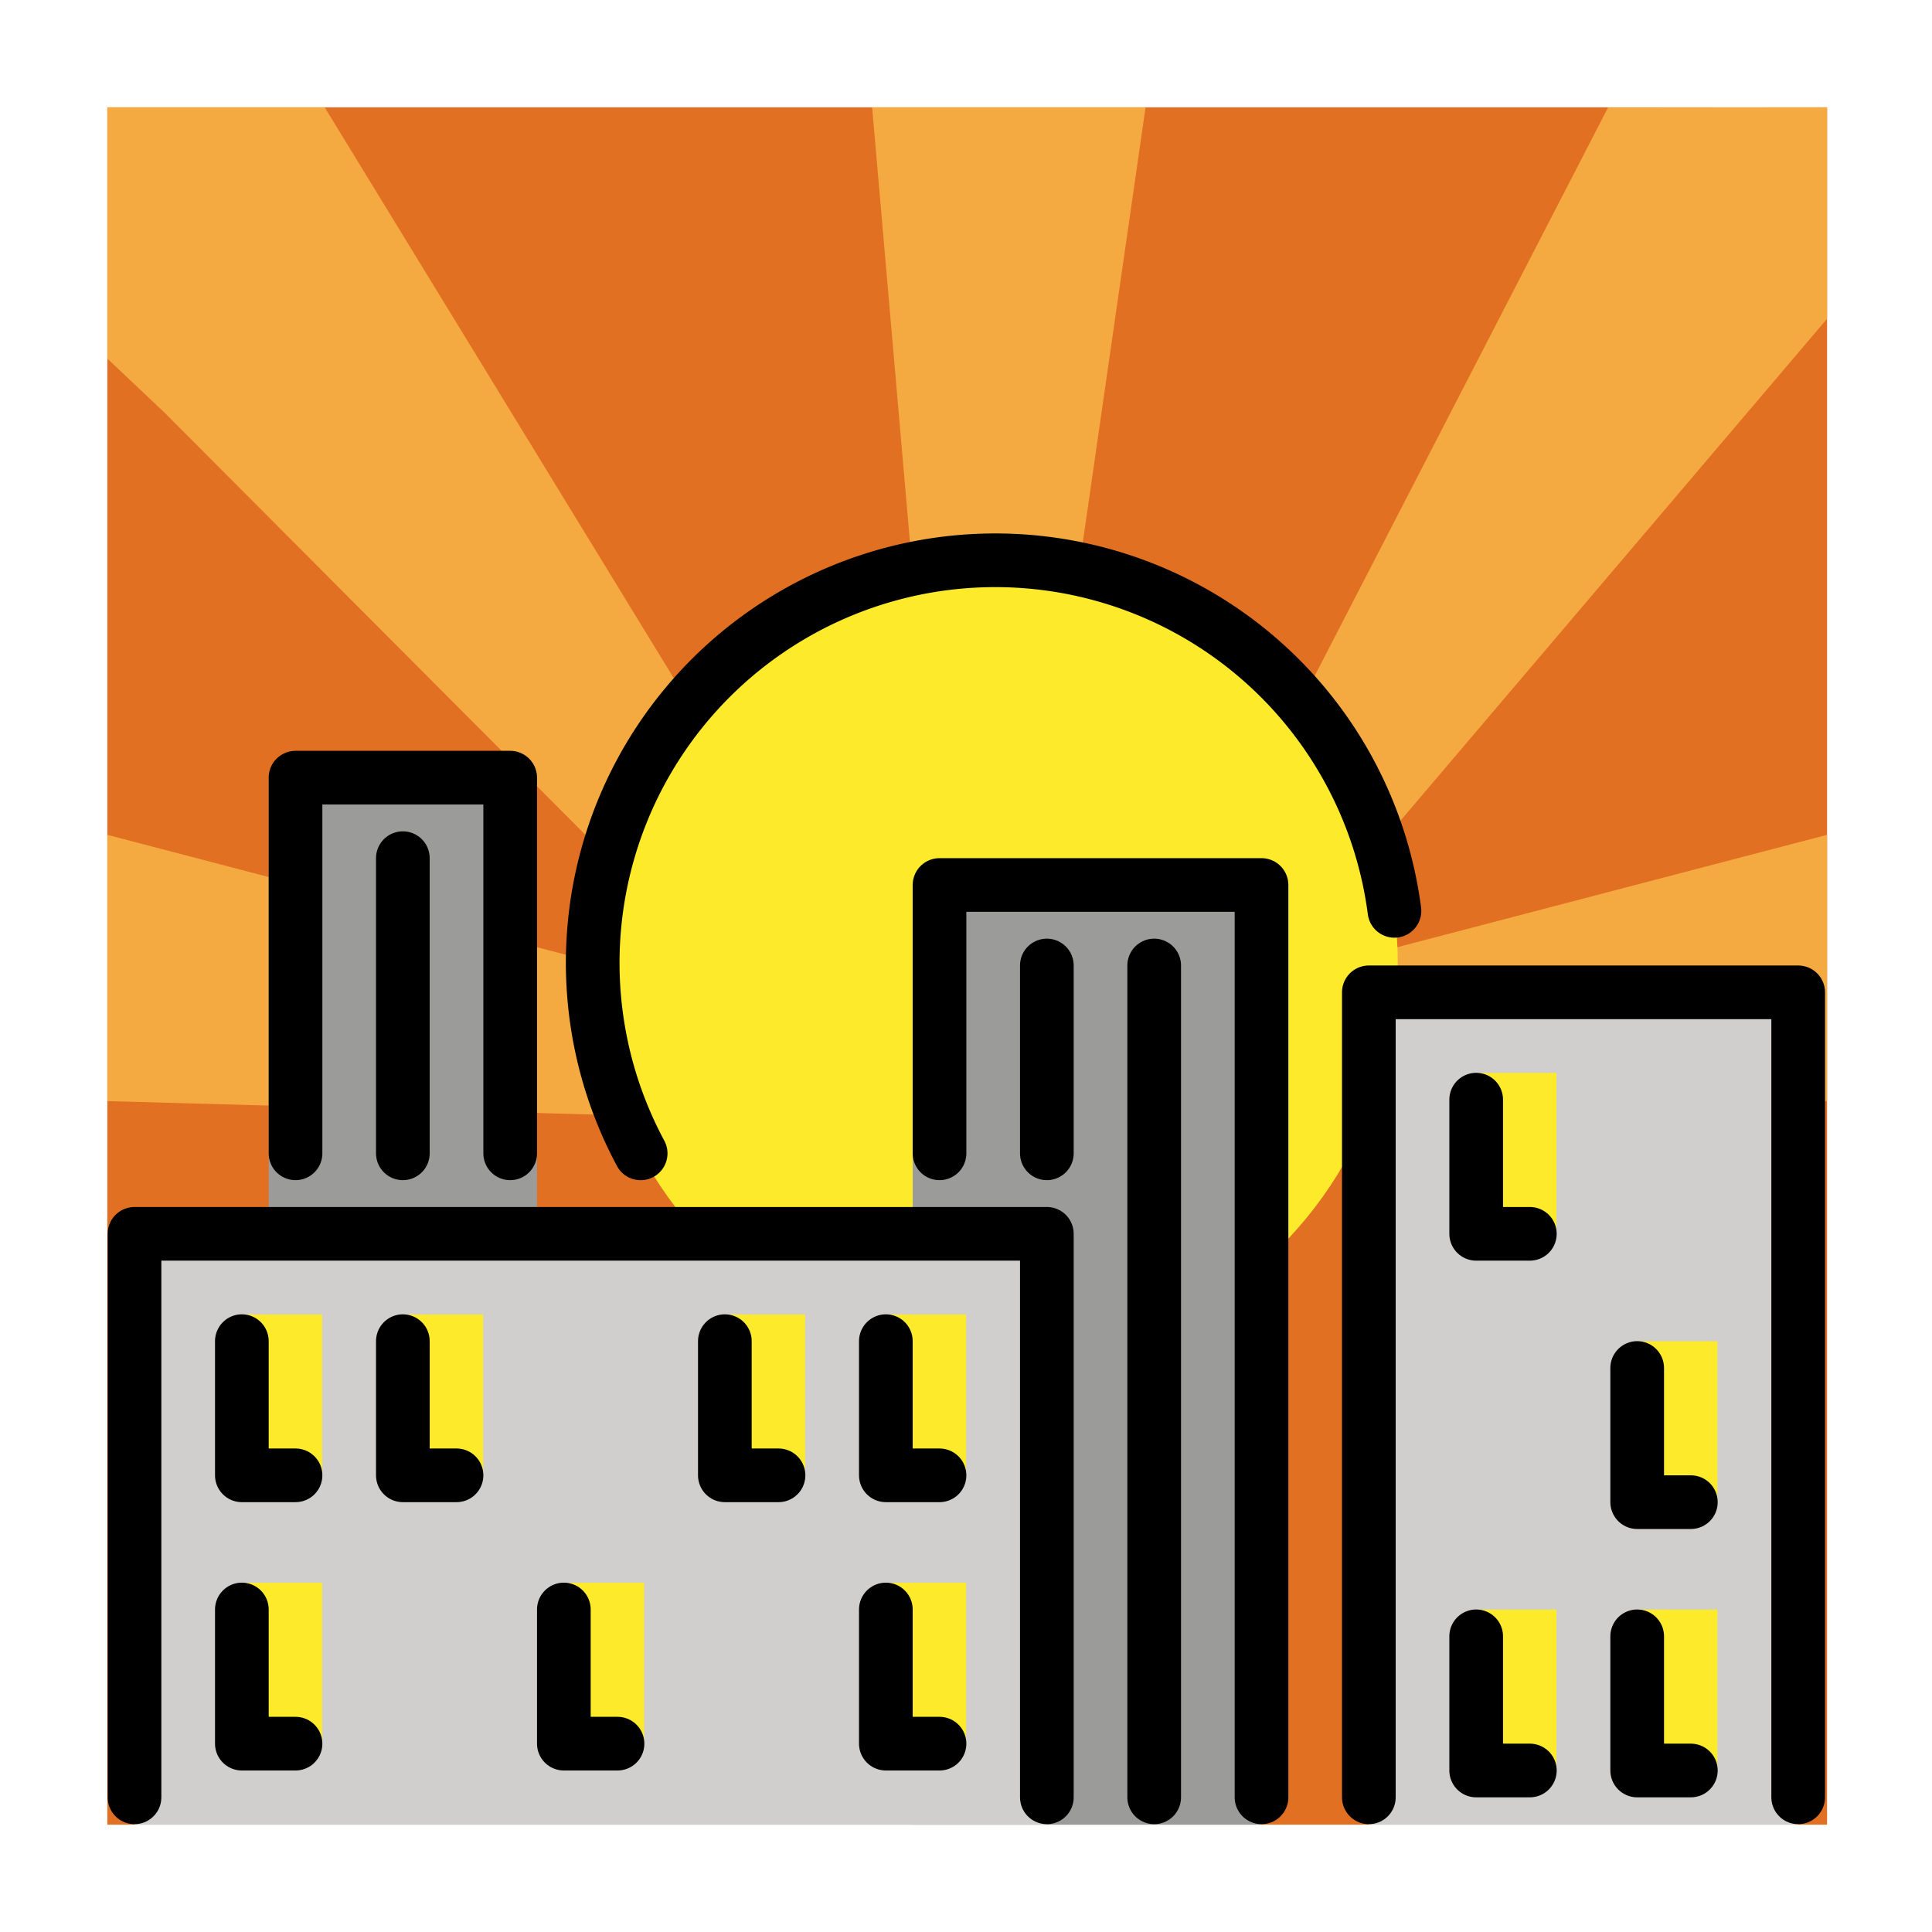 <svg id="emoji" viewBox="0 0 72 72" xmlns="http://www.w3.org/2000/svg">
  <g id="color">
    <rect x="4" y="4" width="64.09" height="64" fill="#e27022"/>
    <polyline fill="#f4aa41" points="4 31.112 25.09 36.627 24.647 41.607 4 41.035"/>
    <polyline fill="#f4aa41" points="68.09 31.112 47 36.627 47.443 41.607 68.09 41.035"/>
    <polyline fill="#f4aa41" points="68.09 11.879 51.09 31.879 47.09 28.879 59.927 4.008 68.09 4"/>
    <polyline fill="#f4aa41" points="4 4 4.001 13.364 6.109 15.355 24.64 33.945 28.39 30.638 12.1 4"/>
    <polyline fill="#f4aa41" points="32.502 4 34.438 26.255 39.421 26.666 42.692 4"/>
    <circle cx="37.09" cy="35.879" r="15" fill="#fcea2b"/>
    <polyline fill="#9b9b9a" points="10.013 45.981 10.013 28.981 20.013 28.981 20.013 45.981"/>
    <rect x="34.013" y="32.981" width="13" height="35.019" fill="#9b9b9a"/>
    <polyline fill="#d0cfce" points="51.013 68 51.013 36.981 67.013 36.981 67.013 68"/>
    <polyline fill="#d0cfce" points="5.013 68 5.013 45.981 39.013 45.981 39.013 68"/>
    <rect x="9.013" y="48.985" width="2.991" height="5.997" fill="#fcea2b"/>
    <rect x="15.013" y="48.985" width="2.991" height="5.997" fill="#fcea2b"/>
    <rect x="27.013" y="48.985" width="2.991" height="5.997" fill="#fcea2b"/>
    <rect x="33.013" y="48.985" width="2.991" height="5.997" fill="#fcea2b"/>
    <rect x="55.013" y="39.985" width="2.991" height="5.997" fill="#fcea2b"/>
    <rect x="61.013" y="49.985" width="2.991" height="5.997" fill="#fcea2b"/>
    <rect x="61.013" y="59.985" width="2.991" height="5.997" fill="#fcea2b"/>
    <rect x="55.013" y="59.985" width="2.991" height="5.997" fill="#fcea2b"/>
    <rect x="33.013" y="58.985" width="2.991" height="5.997" fill="#fcea2b"/>
    <rect x="21.013" y="58.985" width="2.991" height="5.997" fill="#fcea2b"/>
    <rect x="9.013" y="58.985" width="2.991" height="5.997" fill="#fcea2b"/>
  </g>
  <g id="line">
    <polyline fill="none" stroke="#000" stroke-linecap="round" stroke-linejoin="round" stroke-width="2" points="51.013 66.981 51.013 36.981 67.013 36.981 67.013 66.981"/>
    <polyline fill="none" stroke="#000" stroke-linecap="round" stroke-linejoin="round" stroke-width="2" points="5.013 66.981 5.013 45.981 39.013 45.981 39.013 66.981"/>
    <polyline fill="none" stroke="#000" stroke-linecap="round" stroke-linejoin="round" stroke-width="2" points="35.013 42.981 35.013 32.981 47.013 32.981 47.013 66.981"/>
    <polyline fill="none" stroke="#000" stroke-linecap="round" stroke-linejoin="round" stroke-width="2" points="11.013 42.981 11.013 28.981 19.013 28.981 19.013 42.981"/>
    <polyline fill="none" stroke="#000" stroke-linecap="round" stroke-linejoin="round" stroke-width="2" points="57.013 45.981 55.013 45.981 55.013 40.981"/>
    <polyline fill="none" stroke="#000" stroke-linecap="round" stroke-linejoin="round" stroke-width="2" points="63.013 55.981 61.013 55.981 61.013 50.981"/>
    <polyline fill="none" stroke="#000" stroke-linecap="round" stroke-linejoin="round" stroke-width="2" points="29.013 54.981 27.013 54.981 27.013 49.981"/>
    <polyline fill="none" stroke="#000" stroke-linecap="round" stroke-linejoin="round" stroke-width="2" points="35.013 54.981 33.013 54.981 33.013 49.981"/>
    <polyline fill="none" stroke="#000" stroke-linecap="round" stroke-linejoin="round" stroke-width="2" points="35.013 64.981 33.013 64.981 33.013 59.981"/>
    <polyline fill="none" stroke="#000" stroke-linecap="round" stroke-linejoin="round" stroke-width="2" points="17.013 54.981 15.013 54.981 15.013 49.981"/>
    <polyline fill="none" stroke="#000" stroke-linecap="round" stroke-linejoin="round" stroke-width="2" points="11.013 54.981 9.013 54.981 9.013 49.981"/>
    <polyline fill="none" stroke="#000" stroke-linecap="round" stroke-linejoin="round" stroke-width="2" points="11.013 64.981 9.013 64.981 9.013 59.981"/>
    <polyline fill="none" stroke="#000" stroke-linecap="round" stroke-linejoin="round" stroke-width="2" points="23.013 64.981 21.013 64.981 21.013 59.981"/>
    <polyline fill="none" stroke="#000" stroke-linecap="round" stroke-linejoin="round" stroke-width="2" points="57.013 65.981 55.013 65.981 55.013 60.981"/>
    <polyline fill="none" stroke="#000" stroke-linecap="round" stroke-linejoin="round" stroke-width="2" points="63.013 65.981 61.013 65.981 61.013 60.981"/>
    <line x1="15.013" x2="15.013" y1="31.981" y2="42.981" fill="none" stroke="#000" stroke-linecap="round" stroke-linejoin="round" stroke-width="2"/>
    <line x1="39.013" x2="39.013" y1="35.981" y2="42.981" fill="none" stroke="#000" stroke-linecap="round" stroke-linejoin="round" stroke-width="2"/>
    <line x1="43.013" x2="43.013" y1="35.981" y2="66.981" fill="none" stroke="#000" stroke-linecap="round" stroke-linejoin="round" stroke-width="2"/>
    <path fill="none" stroke="#000" stroke-linecap="round" stroke-miterlimit="10" stroke-width="2" d="M23.875,42.982a15.002,15.002,0,1,1,28.092-9.037"/>
  </g>
</svg>
